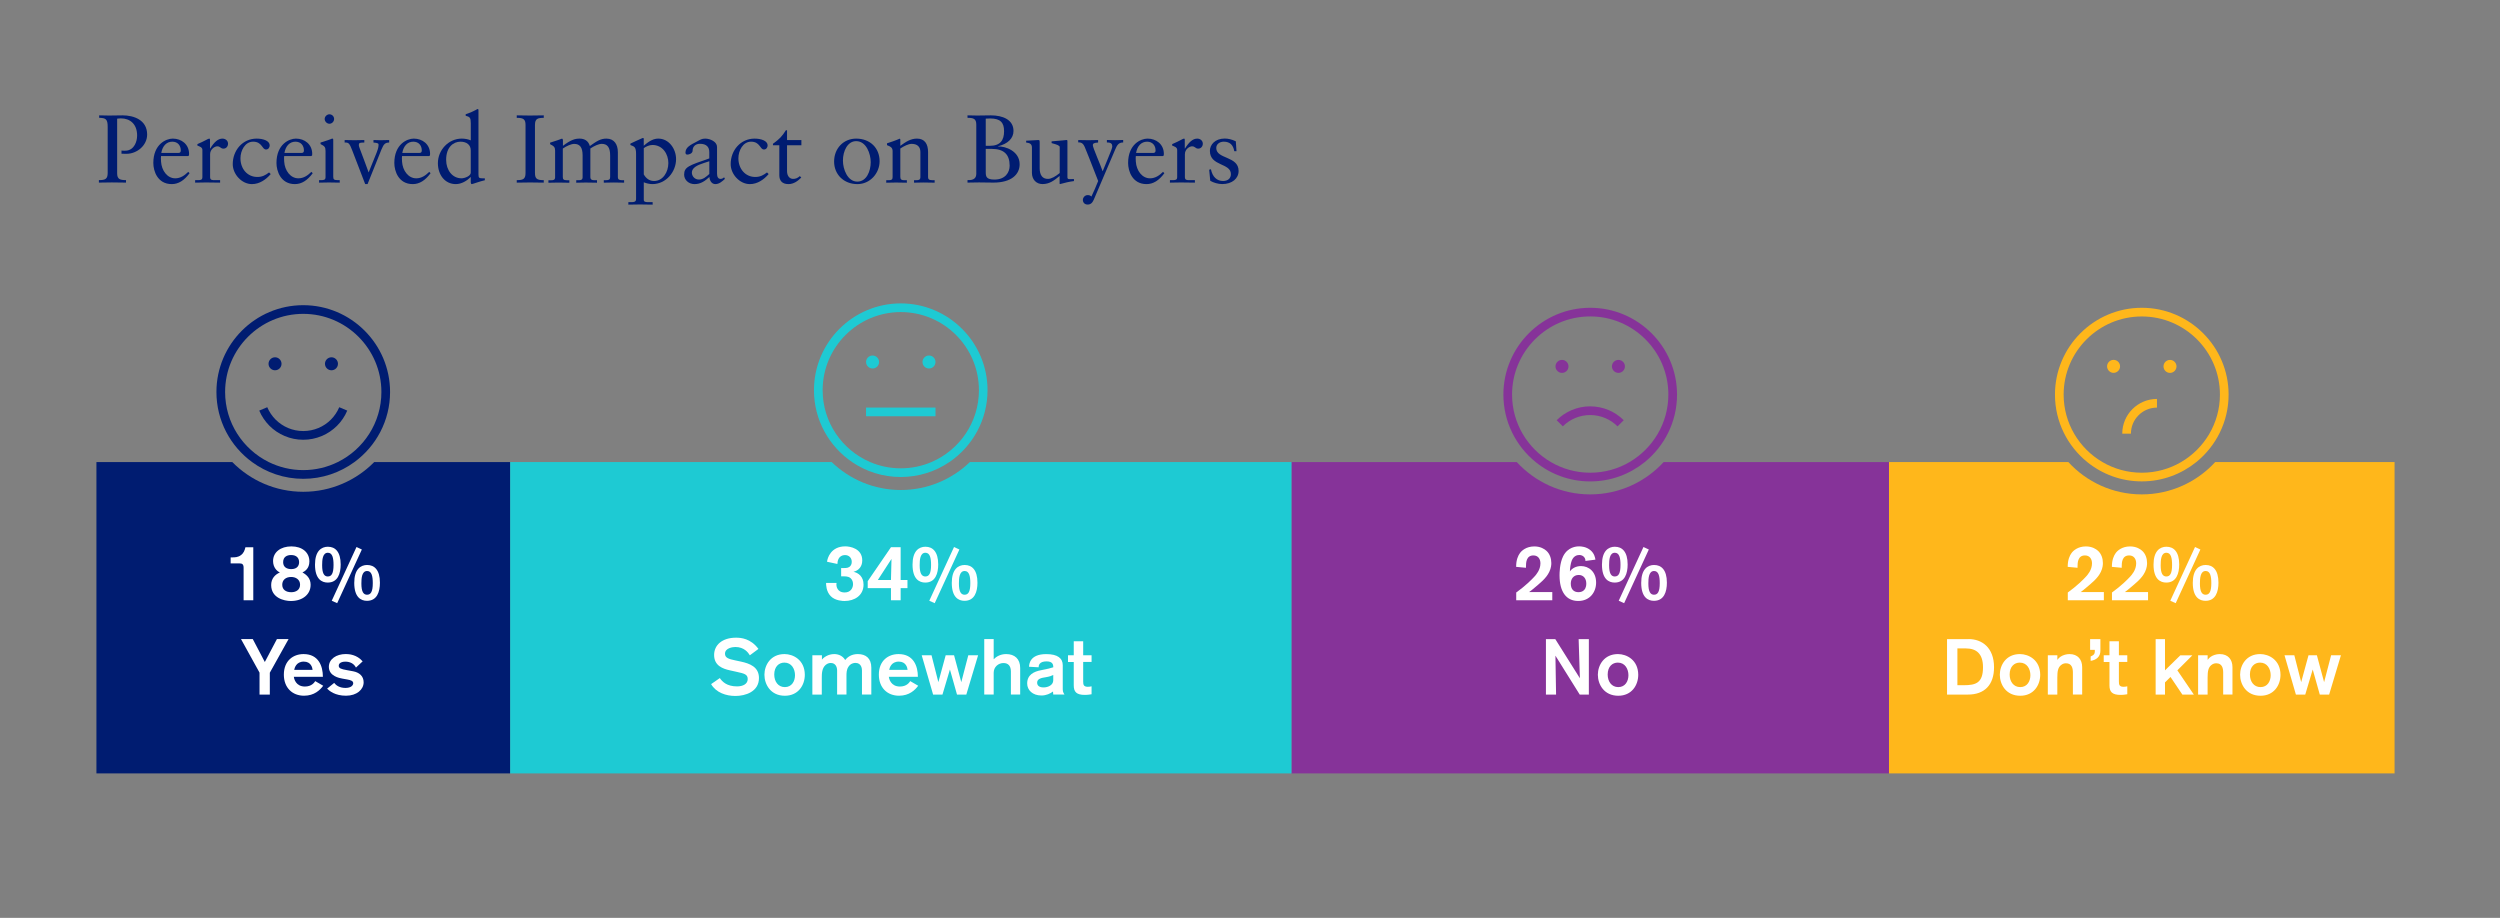 <?xml version="1.0" encoding="UTF-8"?><svg xmlns="http://www.w3.org/2000/svg" viewBox="0 0 700 257"><rect x="0" y="0" width="700" height="257" fill="#808080" stroke="none"/><defs><style>.cls-1{fill:#001c71;}.cls-2{fill:#fff;}.cls-3{fill:#1ecad3;}.cls-4{fill:none;}.cls-5{fill:#863399;}.cls-6{fill:#ffb71b;}</style></defs><g id="white_box_6.343x5.157"><rect class="cls-4" width="700" height="257"/></g><g id="Layer_9"><path class="cls-6" d="M620.27,129.37c-5.11,5.56-12.44,9.06-20.57,9.06s-15.46-3.49-20.57-9.06h-50.21v87.18h141.56v-87.18h-50.21Z"/><path class="cls-5" d="M445.26,138.43c-8.13,0-15.46-3.49-20.57-9.06h-63.08v87.18h167.3v-87.18h-63.08c-5.11,5.56-12.44,9.06-20.57,9.06Z"/><path class="cls-3" d="M252.22,137.2c-7.51,0-14.34-2.99-19.36-7.83h-90.03v87.18h218.78v-87.18h-90.03c-5.03,4.84-11.85,7.83-19.36,7.83Z"/><path class="cls-1" d="M104.79,129.37c-5.07,5.14-12.11,8.33-19.88,8.33s-14.81-3.19-19.88-8.33H27v87.18h115.82v-87.18h-38.04Z"/><g><path class="cls-1" d="M27.78,32.3c.78,.03,1.86,.05,2.81,.05,1.92,0,2.51-.05,3.75-.05,3.05,0,6.86,1.24,6.86,5.37,0,3.02-2.78,5.4-5.83,5.4-.43,0-.92-.03-1.35-.03v-.89c.3,.05,.76,.05,.84,.05,.89,0,1.21-.14,1.67-.38,.89-.46,1.86-1.86,1.86-3.89,0-3.32-2.13-4.78-4.48-4.78-.27,0-.86,.03-1.11,.08v15.28c0,1.65,.76,1.92,2.48,1.92v.7c-1.32,0-2.65-.05-3.97-.05-1.21,0-2.4,.03-3.62,.05v-.7c1.7,0,2.46-.24,2.46-2v-12.93c0-2.11-.51-2.48-2.38-2.51v-.7Z"/><path class="cls-1" d="M52.94,43.1c0,.14,0,.3-.03,.43l-.24,.16h-7.58c-.05,.35-.05,.73,0,1.54,.16,2.54,1.75,4.7,3.97,4.7,1.51,0,2.67-.84,3.64-1.81l.38,.38c-1.51,2.05-3.13,3.05-4.99,3.05-3.99,0-5.16-3.67-5.16-5.91,0-5.26,3.56-6.83,5.45-6.83,2.43,0,4.56,1.59,4.56,4.29Zm-3.08-.27c.54,0,.76-.19,.76-.7,0-1.3-.78-2.46-2.38-2.46s-2.75,1.19-3.08,3.16h4.7Z"/><path class="cls-1" d="M58.8,39.13v2.46h.05c1.16-1.84,2.19-2.78,3.46-2.78,.67,0,1.54,.46,1.54,1.43,0,.73-.51,1.38-1.27,1.38-.84,0-.86-.65-1.75-.65-.65,0-2,.76-2,2.21v6.4c0,.89,.62,.86,1.32,.86h1.48v.7c-1.3-.03-2.62-.05-3.94-.05-1,0-2.02,.03-3.05,.05v-.7h.84c.73,0,1.19-.08,1.19-.86v-7.61c0-.78-.86-.97-1.4-1.21v-.41c2.05-.86,3.02-1.54,3.29-1.54,.19,0,.24,.14,.24,.32Z"/><path class="cls-1" d="M75.52,40.67c0,.62-.38,1.19-1.03,1.19-1.16,0-1.05-2.19-3.62-2.19-2.27,0-3.54,2.51-3.54,4.64,0,2.97,1.94,5.24,4.72,5.24,1.38,0,2.27-.49,3.29-1.27l.46,.46c-1.32,1.54-3.13,2.81-5.26,2.81-2.86,0-5.37-2.78-5.37-5.59,0-3.89,2.78-7.15,6.69-7.15,1.84,0,3.64,.62,3.64,1.86Z"/><path class="cls-1" d="M87.42,43.1c0,.14,0,.3-.03,.43l-.24,.16h-7.58c-.05,.35-.05,.73,0,1.54,.16,2.54,1.75,4.7,3.97,4.7,1.51,0,2.67-.84,3.64-1.81l.38,.38c-1.51,2.05-3.13,3.05-4.99,3.05-3.99,0-5.16-3.67-5.16-5.91,0-5.26,3.56-6.83,5.45-6.83,2.43,0,4.56,1.59,4.56,4.29Zm-3.08-.27c.54,0,.76-.19,.76-.7,0-1.3-.78-2.46-2.38-2.46s-2.75,1.19-3.08,3.16h4.7Z"/><path class="cls-1" d="M93.31,39.13v10.34c0,.76,.22,.97,1.27,.97h.54v.7c-1,0-2-.05-3-.05-.92,0-1.86,.03-2.78,.05v-.7h.51c.76,0,1.3-.03,1.3-.84v-7.34c0-1.11-.3-1.35-1.4-1.92v-.43c1.84-.57,2.54-.81,2.83-.94,.27-.13,.35-.16,.54-.16,.14,0,.19,.19,.19,.32Zm.24-5.83c0,.73-.59,1.35-1.32,1.35-.67,0-1.32-.62-1.32-1.35,0-.67,.65-1.3,1.32-1.3,.73,0,1.32,.59,1.32,1.3Z"/><path class="cls-1" d="M96.5,39.21c.92,.03,1.81,.05,2.73,.05s1.86-.05,2.78-.05v.7c-1.38,0-1.54,.16-1.54,.73,0,.22,.11,.54,.27,.97,.86,2.21,1.65,4.45,2.48,6.67l2.24-5.56c.19-.46,.54-1.43,.54-2.16,0-.38-.13-.54-1.43-.65v-.7c.65,.03,1.32,.05,1.97,.05,.81,0,1.62-.05,2.43-.05v.7c-1.08,.03-1.51,.35-2.16,1.94l-3.89,9.69h-.67l-3.62-9.42c-.76-1.97-1-2.21-1.94-2.21h-.19v-.7Z"/><path class="cls-1" d="M120.42,43.1c0,.14,0,.3-.03,.43l-.24,.16h-7.58c-.05,.35-.05,.73,0,1.54,.16,2.54,1.75,4.7,3.97,4.7,1.51,0,2.67-.84,3.64-1.81l.38,.38c-1.51,2.05-3.13,3.05-4.99,3.05-3.99,0-5.16-3.67-5.16-5.91,0-5.26,3.56-6.83,5.45-6.83,2.43,0,4.56,1.59,4.56,4.29Zm-3.08-.27c.54,0,.76-.19,.76-.7,0-1.3-.78-2.46-2.38-2.46s-2.75,1.19-3.08,3.16h4.7Z"/><path class="cls-1" d="M133.97,30.85v18c0,.94,.19,1.08,1.13,1.08h.65v.54c-1.4,.3-3.4,1.08-3.64,1.08-.22,0-.3-.27-.3-.65v-1.32h-.05c-1,1.05-2.56,1.97-4.13,1.97-3.05,0-5.02-2.59-5.02-5.86,0-3.7,3-6.88,6.67-6.88,.89,0,1.75,.16,2.54,.49v-4.78c0-1.54-.24-1.81-1.43-2.11v-.43c1.4-.46,2.29-.89,2.78-1.16,.35-.19,.49-.3,.59-.3,.16,0,.22,.19,.22,.32Zm-4.78,19.08c.97,0,2.62-.67,2.62-1.57v-6.26c0-1.48-1.08-2.43-2.89-2.43-1.92,0-4,1.46-4,5.07,0,2.94,1.78,5.18,4.26,5.18Z"/><path class="cls-1" d="M144.69,32.3c1.24,.03,2.46,.05,3.7,.05s2.59-.03,3.86-.05v.7c-1.67,0-2.46,.22-2.46,1.97v13.42c0,1.57,.46,2.08,2.46,2.05v.7c-1.27,0-2.51-.05-3.78-.05s-2.54,.03-3.78,.05v-.7c1.75,0,2.46-.27,2.46-2v-13.44c0-1.59-.57-2.02-2.46-2v-.7Z"/><path class="cls-1" d="M157.62,39.13v1.7c2.21-1.67,3.37-2.02,4.67-2.02,1.43,0,2.48,.68,2.86,2.08,1.97-1.4,3.02-2.08,4.64-2.08,2.21,0,3.21,1.65,3.21,3.81v6.99c0,.59,.35,.84,1.05,.84h.7v.7c-.94,0-1.92-.05-2.86-.05s-1.89,.03-2.83,.05v-.7h.65c.78,0,1.13-.16,1.13-.86v-6.1c0-2.27-.81-3.21-2.35-3.21-.84,0-2.11,.57-3.19,1.3v8.04c0,.57,.32,.84,1.05,.84h.81v.7c-1.03,0-1.78-.05-3.16-.05-.89,0-1.75,.03-2.65,.05v-.7h.73c.67,0,1.05-.16,1.05-.86v-6.1c0-2.27-.81-3.21-2.35-3.21-.84,0-2.11,.57-3.19,1.3v7.94c0,.65,.19,.94,1.13,.94h.7v.7c-1,0-2-.05-3-.05s-1.92,.03-2.86,.05v-.7h.76c.57,0,1.11-.05,1.11-.84v-7.42c0-.97-.27-1.27-1.4-1.84v-.43c1.75-.54,2.56-.84,2.83-.94,.19-.11,.38-.16,.54-.16,.13,0,.19,.19,.19,.32Z"/><path class="cls-1" d="M180.25,38.89v1.92c1.7-1.51,2.92-2,4.08-2,2.97,0,4.97,2.86,4.97,5.75,0,3.56-2.81,6.99-6.64,6.99-.73,0-1.75-.22-2.4-.51v4.91c0,.57,.51,.65,1.13,.65h1.35v.7c-1.21-.03-2.4-.05-3.59-.05-1.08,0-2.13,.03-3.21,.05v-.7h.97c1.19,0,1.19-.54,1.19-1.03v-12.5c0-2.11-.65-2.05-1.59-2.46v-.4c.59-.27,2.51-1.19,3.19-1.46,.16-.08,.22-.11,.27-.11,.22,0,.3,.08,.3,.24Zm0,9.93c.67,1.21,1.67,1.86,2.89,1.86,2.48,0,4-2.51,4-5.02s-1.57-5.07-4.48-5.07c-.81,0-1.84,.46-2.4,.89v7.34Z"/><path class="cls-1" d="M200.77,41.08v7.5c0,.97,.32,1.51,.97,1.51,.35,0,.76-.16,1-.46l.24,.46c-.73,.67-1.59,1.46-2.67,1.46s-1.62-1.03-1.67-2c-1.21,1.11-2.43,2-4.16,2s-2.92-1.24-2.92-2.65c0-2.19,1.38-2.56,7.04-4.54v-1.78c0-1.38-.76-2.32-2.62-2.32-1.3,0-2.05,.84-2.05,1.92,0,.76-.94,1.11-1.51,1.11-.4,0-.49-.35-.49-.57,0-1.48,1.4-2.16,3.21-3.1,.94-.49,1.32-.81,2.32-.81,1.35,0,3.29,.86,3.29,2.27Zm-5.13,9.2c1.27,0,2.11-.81,2.97-1.57v-3.56c-.13,.05-.78,.27-1.57,.51-1.86,.59-3.32,1.35-3.32,2.67,0,1.05,.86,1.94,1.92,1.94Z"/><path class="cls-1" d="M214.94,40.67c0,.62-.38,1.19-1.03,1.19-1.16,0-1.05-2.19-3.62-2.19-2.27,0-3.54,2.51-3.54,4.64,0,2.97,1.94,5.24,4.72,5.24,1.38,0,2.27-.49,3.29-1.27l.46,.46c-1.32,1.54-3.13,2.81-5.26,2.81-2.86,0-5.37-2.78-5.37-5.59,0-3.89,2.78-7.15,6.69-7.15,1.84,0,3.64,.62,3.64,1.86Z"/><path class="cls-1" d="M220.37,36.46v2.75h4.02v1.46h-4.02v7.23c0,1.38,.73,2.19,1.7,2.19,.73,0,1.27-.24,1.89-.78l.4,.4c-.97,1-2.16,1.84-3.59,1.84-1.84,0-2.56-1.05-2.56-2.48v-8.39h-1.78v-.43c1.81-1.32,2.54-2.05,3.62-3.78h.32Z"/><path class="cls-1" d="M246.29,45.13c0,3.37-2.65,6.42-6.21,6.42-3.78,0-6.53-2.65-6.53-6.32s2.62-6.42,6.18-6.42c3.91,0,6.56,2.65,6.56,6.32Zm-6.24,5.72c2.59,0,3.75-2.92,3.75-5.45,0-2.27-1.19-5.88-4.08-5.88-2.4,0-3.7,2.75-3.7,5.45,0,2.43,1.3,5.88,4.02,5.88Z"/><path class="cls-1" d="M252.09,39.05v1.78c1.54-1.11,2.86-2.02,4.67-2.02,2.16,0,3.1,1.51,3.1,3.78v7.02c0,.51,.24,.84,1.08,.84h.76v.7c-1.03,0-2.05-.05-3.1-.05-.89,0-1.78,.03-2.67,.05v-.7h.7c.62,0,1.08-.08,1.08-.89v-6.99c0-1.38-.78-2.29-2.46-2.29-.86,0-2.13,.62-3.16,1.3v7.96c0,.73,.35,.92,1.05,.92h.78v.7c-1,0-2.02-.05-3.02-.05-.92,0-1.84,.03-2.75,.05v-.7h.7c.73,0,1.08-.16,1.08-.86v-7.23c0-.94-.38-1.27-1.57-1.73v-.51l1.7-.57c.57-.19,1.21-.46,1.86-.73,.11,0,.16,.11,.16,.24Z"/><path class="cls-1" d="M270.91,32.3c1.3,.03,1.7,.05,2.75,.05,2,0,2.59-.05,3.78-.05,3.32,0,6.34,1.21,6.34,4.37,0,2.05-1.57,3.62-4.35,4.29v.05c2.02-.11,6.07,1.27,6.07,4.99,0,2.83-2.29,5.13-7.34,5.13-1.35,0-2.67-.05-4.02-.05-1.08,0-2.16,.03-3.24,.05v-.7c1.92,.11,2.46-.73,2.46-1.78v-13.74c0-1.65-.76-1.92-2.46-1.92v-.7Zm5.1,8.53h1.08c3,0,4.05-1.54,4.05-4.1,0-2.35-.97-3.56-3.89-3.56-.51,0-.86,.03-1.24,.05v7.61Zm0,7.34c0,1.24,.14,2.11,2.43,2.11,3.05,0,4.26-2,4.26-3.89,0-3.16-1.62-4.7-4.99-4.7h-1.7v6.48Z"/><path class="cls-1" d="M291.11,39.89v7.18c0,1.97,.76,3.02,2.32,3.02,.94,0,2.16-.7,3.29-1.65v-7.26c0-.38-.57-.67-2.27-1.11v-.49c2.86-.19,3.83-.38,4.21-.38,.19,0,.22,.16,.22,.35v10.07c0,.32,.08,.57,.7,.54l1.13-.03v.57c-1.32,.16-2.62,.49-3.89,.84l-.13-.08v-2.19c-1.54,1.27-2.83,2.27-4.78,2.27-1.73,0-2.97-1.24-2.97-3.16v-7.04c0-1-.54-1.32-1.62-1.43v-.51c.97-.03,2.24-.14,3.35-.19,.43-.03,.43,.13,.43,.67Z"/><path class="cls-1" d="M301.91,39.21c.94,.03,1.89,.05,2.83,.05,1.24,0,1.81-.05,2.73-.05v.7c-1.27,.05-1.48,.35-1.48,.73,0,.76,2.21,5.61,2.73,7.26h.05c.03-.08,.49-1.24,1.35-3.27,.89-2.08,1.32-3.27,1.32-3.62,0-.7-.35-1.11-1.32-1.11h-.19v-.7c.76,.03,1.75,.05,2.29,.05,.76,0,1.51-.03,2.27-.05v.7c-1.35-.05-1.78,.94-2.19,1.86l-6.05,14.17c-.4,.94-.94,1.35-1.73,1.35s-1.32-.57-1.32-1.3c0-.65,.57-1.35,1.32-1.35,.43,0,.7,.05,1.08,.4,.86-1.84,1.13-2.46,1.89-4.35-2.16-5.53-3.4-8.72-3.78-9.56-.35-.78-.81-1.32-1.81-1.24v-.7Z"/><path class="cls-1" d="M325.88,43.1c0,.14,0,.3-.03,.43l-.24,.16h-7.58c-.05,.35-.05,.73,0,1.54,.16,2.54,1.75,4.7,3.97,4.7,1.51,0,2.67-.84,3.64-1.81l.38,.38c-1.51,2.05-3.13,3.05-4.99,3.05-4,0-5.16-3.67-5.16-5.91,0-5.26,3.56-6.83,5.45-6.83,2.43,0,4.56,1.59,4.56,4.29Zm-3.08-.27c.54,0,.76-.19,.76-.7,0-1.3-.78-2.46-2.38-2.46s-2.75,1.19-3.08,3.16h4.7Z"/><path class="cls-1" d="M331.74,39.13v2.46h.05c1.16-1.84,2.19-2.78,3.46-2.78,.67,0,1.54,.46,1.54,1.43,0,.73-.51,1.38-1.27,1.38-.84,0-.86-.65-1.75-.65-.65,0-2,.76-2,2.21v6.4c0,.89,.62,.86,1.32,.86h1.48v.7c-1.29-.03-2.62-.05-3.94-.05-1,0-2.02,.03-3.05,.05v-.7h.84c.73,0,1.19-.08,1.19-.86v-7.61c0-.78-.86-.97-1.4-1.21v-.41c2.05-.86,3.02-1.54,3.29-1.54,.19,0,.24,.14,.24,.32Z"/><path class="cls-1" d="M346.03,39.59l.19,2.75h-.62c-.3-1.73-1.21-2.67-2.94-2.67-1.08,0-2.11,.62-2.11,1.78,0,3.16,6.26,2.19,6.26,6.42,0,2.08-1.78,3.67-4.59,3.67-1.11,0-2.46-.38-3.35-.92l-.3-3.1,.49-.13c.43,2.16,1.7,3.29,3.4,3.29,1.43,0,2.19-.81,2.19-1.92,0-3.19-5.88-2.16-5.88-6.51,0-1.7,1.4-3.46,4.18-3.46,.86,0,2.02,.24,3.08,.78Z"/></g><g><path class="cls-2" d="M68.21,168.08v-9.13c0-1.01-.48-1.19-1.08-1.19h-2.55v-1.69h.29c.95,0,1.76-.02,2.57-.62,.79-.57,1.06-1.32,1.28-2.22h2.2v14.85h-2.71Z"/><path class="cls-2" d="M86.97,163.79c0,2.6-2.2,4.49-5.54,4.49-1.89,0-5.5-.86-5.5-4.47,0-1.83,1.1-2.95,2.44-3.52-.81-.35-1.91-1.39-1.91-3.21,0-2.46,2.11-4.09,5.13-4.09s5.04,1.67,5.04,4.2c0,2.02-1.28,2.77-1.94,3.1,1.12,.62,2.29,1.58,2.29,3.5Zm-5.43-2.24c-1.5,0-2.51,.81-2.51,2.18s1.03,2.09,2.53,2.09c1.32,0,2.46-.66,2.46-2.11s-1.21-2.16-2.49-2.16Zm-.02-6.14c-1.03,0-2.24,.4-2.24,2,0,1.43,1.08,1.94,2.27,1.94,1.74,0,2.2-1.06,2.2-1.94,0-1.1-.66-2-2.22-2Z"/><path class="cls-2" d="M91.85,153.09c1.96,0,3.54,1.36,3.54,4.95,0,2.53-.79,5.08-3.63,5.08-1.65,0-3.56-.95-3.56-5.02,0-3.76,1.72-5.02,3.65-5.02Zm-.04,8.32c1.03,0,1.58-.86,1.58-3.23,0-1.94-.31-3.41-1.58-3.41-1.5,0-1.61,2.02-1.61,3.5,0,2.22,.53,3.15,1.61,3.15Zm2.6,7.48l-1.52-.68,6.93-15.05,1.5,.7-6.91,15.03Zm8.43-10.69c1.96,0,3.54,1.36,3.54,4.95,0,2.53-.79,5.08-3.63,5.08-1.65,0-3.56-.95-3.56-5.02,0-3.76,1.72-5.02,3.65-5.02Zm-.04,8.32c1.03,0,1.58-.86,1.58-3.23,0-1.94-.31-3.41-1.58-3.41-1.5,0-1.61,2.02-1.61,3.5,0,2.22,.53,3.15,1.61,3.15Z"/><path class="cls-2" d="M75.55,188.34v6.14h-2.88v-6.14l-5.19-9.4h3.3l3.37,6.42,3.39-6.42h3.26l-5.24,9.4Z"/><path class="cls-2" d="M82.28,189.5c.04,.55,.55,2.73,3.1,2.73,1.87,0,2.66-1.14,2.88-1.52l2.24,1.3c-.88,1.19-2.49,2.79-5.37,2.79-3.28,0-5.65-2.24-5.65-5.9,0-3.94,2.66-5.76,5.52-5.76,4.2,0,5.41,3.37,5.41,6.36h-8.14Zm5.24-1.94c-.04-.55-.4-2.31-2.46-2.31-2.18,0-2.6,1.87-2.68,2.31h5.15Z"/><path class="cls-2" d="M99.67,186.93c-.59-1.17-1.72-1.67-2.99-1.67-.51,0-1.83,.15-1.83,1.14,0,.73,.66,.95,2.24,1.23l1.78,.33c1.67,.31,2.95,1.3,2.95,3.08,0,2.02-1.91,3.76-4.95,3.76s-4.66-1.34-5.28-1.98l1.98-1.61c.53,.7,1.52,1.41,3.17,1.41s2.16-.81,2.16-1.3c0-.64-.62-.88-1.63-1.06l-1.36-.24c-.86-.15-3.83-.7-3.83-3.3,0-2.18,2.09-3.59,4.73-3.59,.86,0,3.08,.13,4.73,2.05l-1.87,1.74Z"/></g><g><path class="cls-2" d="M235.49,159.05h.95c.66,0,1.32-.07,1.74-.68,.31-.44,.31-.9,.31-1.06,0-1.1-.77-1.89-1.89-1.89-.4,0-2.07,.11-2.13,2.49l-2.9-.62c.11-1.03,1.06-4.31,5.13-4.31,1.3,0,4.73,.59,4.73,3.94,0,.59-.11,2.57-2.46,3.19,1.32,.26,2.82,1.28,2.82,3.59,0,3.04-2.53,4.58-5.32,4.58-.42,0-2.57-.04-3.85-1.34-1.32-1.32-1.32-3.26-1.32-3.72h2.93c-.02,.07-.04,.29-.04,.51,0,.31,.15,2.16,2.33,2.16,1.65,0,2.33-1.23,2.33-2.35,0-.22-.02-.79-.4-1.32-.48-.7-1.25-.84-2.05-.84h-.88v-2.31Z"/><path class="cls-2" d="M252.18,164.67v3.41h-2.71v-3.41h-6.51v-1.94l6.51-9.51h2.71v9.18h1.91v2.27h-1.91Zm-2.71-2.27c0-.33,.15-5.9,.15-5.9l-3.83,5.9h3.67Z"/><path class="cls-2" d="M259.16,153.09c1.96,0,3.54,1.36,3.54,4.95,0,2.53-.79,5.08-3.63,5.08-1.65,0-3.56-.95-3.56-5.02,0-3.76,1.72-5.02,3.65-5.02Zm-.04,8.32c1.03,0,1.58-.86,1.58-3.23,0-1.94-.31-3.41-1.58-3.41-1.5,0-1.61,2.02-1.61,3.5,0,2.22,.53,3.15,1.61,3.15Zm2.6,7.48l-1.52-.68,6.93-15.05,1.5,.7-6.91,15.03Zm8.43-10.69c1.96,0,3.54,1.36,3.54,4.95,0,2.53-.79,5.08-3.63,5.08-1.65,0-3.56-.95-3.56-5.02,0-3.76,1.72-5.02,3.65-5.02Zm-.04,8.32c1.03,0,1.58-.86,1.58-3.23,0-1.94-.31-3.41-1.58-3.41-1.5,0-1.61,2.02-1.61,3.5,0,2.22,.53,3.15,1.61,3.15Z"/><path class="cls-2" d="M209.95,183.47c-.48-.79-1.61-2.31-4.05-2.31-.66,0-2.9,.24-2.9,1.89,0,1.21,1.19,1.5,2.84,1.85l1.63,.35c2.44,.53,5.04,1.47,5.04,4.6,0,3.85-3.83,5.02-6.6,5.02-2.6,0-5.41-.92-6.8-3.32l2.44-1.69c.68,1.01,1.96,2.33,4.82,2.33,1.69,0,2.99-.7,2.99-2.05s-1.03-1.56-2.99-2l-1.98-.44c-1.98-.44-4.44-1.28-4.44-4.31,0-2.75,2.22-4.84,6.14-4.84,1.39,0,4.11,.22,6.27,3.15l-2.4,1.78Z"/><path class="cls-2" d="M219.76,194.81c-4,0-5.72-3.19-5.72-5.88s1.74-5.79,5.63-5.79c2.4,0,5.65,1.61,5.68,5.79,0,2.95-1.85,5.88-5.59,5.88Zm0-2.42c1.94,0,2.84-1.65,2.84-3.32,0-1.76-.95-3.54-2.97-3.54-1.54,0-2.84,1.12-2.84,3.34,0,1.94,1.08,3.52,2.97,3.52Z"/><path class="cls-2" d="M230.14,183.47v1.23c.46-.62,1.76-1.56,3.45-1.56,1.25,0,2.44,.57,3.06,1.67,.7-.9,1.83-1.67,3.54-1.67,2.22,0,3.78,1.17,3.78,3.81v7.52h-2.62v-6.73c0-.42-.09-2.13-1.85-2.13-.42,0-1.36,.15-1.96,1.12-.51,.79-.53,1.69-.53,2.57v5.17h-2.62v-6.75c0-.86-.37-2.09-1.8-2.09-.26,0-.84,.07-1.39,.53-1.08,.92-1.1,2.46-1.1,3.7v4.62h-2.64v-11h2.66Z"/><path class="cls-2" d="M248.88,189.5c.04,.55,.55,2.73,3.1,2.73,1.87,0,2.66-1.14,2.88-1.52l2.24,1.3c-.88,1.19-2.49,2.79-5.37,2.79-3.28,0-5.65-2.24-5.65-5.9,0-3.94,2.66-5.76,5.52-5.76,4.2,0,5.41,3.37,5.41,6.36h-8.14Zm5.24-1.94c-.04-.55-.4-2.31-2.46-2.31-2.18,0-2.6,1.87-2.68,2.31h5.15Z"/><path class="cls-2" d="M270.58,194.48h-2.62l-1.98-7.02-2.09,7.02h-2.62l-3.19-11h2.75l1.91,7.52,2.05-7.52h2.35l2.02,7.52,1.96-7.52h2.75l-3.3,11Z"/><path class="cls-2" d="M283.05,194.48v-6.45c0-1.61-.79-2.38-2.07-2.38-1.43,0-2.75,1.08-2.75,2.73v6.09h-2.64v-15.53h2.64v5.65c.66-.68,1.85-1.45,3.48-1.45,2.4,0,3.94,1.36,3.94,3.89v7.44h-2.6Z"/><path class="cls-2" d="M294.91,194.48l-.07-.86c-.73,.57-1.89,1.12-3.23,1.12-2.51,0-4-1.52-4-3.37,0-2.4,1.83-3.34,3.92-3.72,1.65-.31,2.68-.57,3.39-.81,0-.84-.24-1.65-1.89-1.65-2,0-2.22,1.08-2.22,1.65l-2.68-.15c.04-.73,.2-3.54,4.82-3.54,3.23,0,4.62,1.19,4.62,3.12v6.42c0,.84,.04,1.08,.48,1.78h-3.12Zm0-5.48c-.44,.22-1.08,.46-2.09,.62-1.21,.18-2.42,.42-2.42,1.52,0,.73,.48,1.34,1.8,1.34,1.21,0,2.71-.62,2.71-2v-1.47Z"/><path class="cls-2" d="M299.04,183.47h1.61v-3.92h2.64v3.92h2.35v1.87h-2.35v5.46c0,.42,.02,.9,.26,1.17,.31,.33,.88,.33,.99,.33,.37,0,.77-.04,1.1-.13v2.22c-.35,.04-.99,.18-1.89,.18-2.35,0-3.1-.86-3.1-2.66v-6.56h-1.61v-1.87Z"/></g><g><path class="cls-2" d="M424.52,165.92c2.55-1.83,4.4-3.67,5.19-4.55,.35-.4,1.61-1.76,1.61-3.63,0-1.21-.64-2.22-1.96-2.22-2.02,0-2.09,2.02-2.09,3.17v.29l-2.75-.26v-.11c0-1.87,.57-3.08,1.06-3.74,.48-.68,1.78-1.87,4.03-1.87,1.76,0,2.86,.75,3.37,1.21,.97,.86,1.39,2.18,1.39,3.45,0,.44-.04,1.36-.57,2.46-.88,1.85-2.6,3.15-4.09,4.42-.53,.44-1.03,.88-1.58,1.25h6.51v2.29h-10.1v-2.16Z"/><path class="cls-2" d="M443.93,157.07c0-1.08-.84-1.67-1.74-1.67-.59,0-1.56,.24-2.09,1.54-.33,.79-.51,2.24-.53,3.06,.57-.84,1.67-1.5,3.12-1.5,2.13,0,4.22,1.54,4.22,4.62,0,2.73-1.8,5.15-5,5.15-3.41,0-5.24-2.62-5.24-7.2,0-.48,0-3.3,1.01-5.32,1.32-2.62,3.7-2.77,4.49-2.77,.53,0,1.98,.07,3.19,1.1,1.08,.92,1.28,2.09,1.36,2.62l-2.82,.37Zm-1.89,3.92c-1.45,0-2.22,1.1-2.22,2.42,0,1.67,.92,2.4,2.16,2.4,.42,0,2.18-.07,2.18-2.42,0-1.39-.79-2.4-2.11-2.4Z"/><path class="cls-2" d="M452.2,153.09c1.96,0,3.54,1.36,3.54,4.95,0,2.53-.79,5.08-3.63,5.08-1.65,0-3.56-.95-3.56-5.02,0-3.76,1.72-5.02,3.65-5.02Zm-.04,8.32c1.03,0,1.58-.86,1.58-3.23,0-1.94-.31-3.41-1.58-3.41-1.5,0-1.61,2.02-1.61,3.5,0,2.22,.53,3.15,1.61,3.15Zm2.6,7.48l-1.52-.68,6.93-15.05,1.5,.7-6.91,15.03Zm8.43-10.69c1.96,0,3.54,1.36,3.54,4.95,0,2.53-.79,5.08-3.63,5.08-1.65,0-3.56-.95-3.56-5.02,0-3.76,1.72-5.02,3.65-5.02Zm-.04,8.32c1.03,0,1.58-.86,1.58-3.23,0-1.94-.31-3.41-1.58-3.41-1.5,0-1.61,2.02-1.61,3.5,0,2.22,.53,3.15,1.61,3.15Z"/><path class="cls-2" d="M442.32,194.48l-6.8-10.89s.18,10.61,.18,10.89h-2.84v-15.53h2.62l6.89,10.96s-.33-10.61-.35-10.96h2.86v15.53h-2.55Z"/><path class="cls-2" d="M453.12,194.81c-4,0-5.72-3.19-5.72-5.88s1.74-5.79,5.63-5.79c2.4,0,5.65,1.61,5.68,5.79,0,2.95-1.85,5.88-5.59,5.88Zm0-2.42c1.94,0,2.84-1.65,2.84-3.32,0-1.76-.95-3.54-2.97-3.54-1.54,0-2.84,1.12-2.84,3.34,0,1.94,1.08,3.52,2.97,3.52Z"/></g><g><path class="cls-2" d="M578.96,165.92c2.55-1.83,4.4-3.67,5.19-4.55,.35-.4,1.61-1.76,1.61-3.63,0-1.21-.64-2.22-1.96-2.22-2.02,0-2.09,2.02-2.09,3.17v.29l-2.75-.26v-.11c0-1.87,.57-3.08,1.06-3.74,.48-.68,1.78-1.87,4.03-1.87,1.76,0,2.86,.75,3.37,1.21,.97,.86,1.39,2.18,1.39,3.45,0,.44-.04,1.36-.57,2.46-.88,1.85-2.6,3.15-4.09,4.42-.53,.44-1.03,.88-1.58,1.25h6.51v2.29h-10.1v-2.16Z"/><path class="cls-2" d="M591.33,165.92c2.55-1.83,4.4-3.67,5.19-4.55,.35-.4,1.61-1.76,1.61-3.63,0-1.21-.64-2.22-1.96-2.22-2.02,0-2.09,2.02-2.09,3.17v.29l-2.75-.26v-.11c0-1.87,.57-3.08,1.06-3.74,.48-.68,1.78-1.87,4.03-1.87,1.76,0,2.86,.75,3.37,1.21,.97,.86,1.39,2.18,1.39,3.45,0,.44-.04,1.36-.57,2.46-.88,1.85-2.6,3.15-4.09,4.42-.53,.44-1.03,.88-1.58,1.25h6.51v2.29h-10.1v-2.16Z"/><path class="cls-2" d="M606.64,153.09c1.96,0,3.54,1.36,3.54,4.95,0,2.53-.79,5.08-3.63,5.08-1.65,0-3.56-.95-3.56-5.02,0-3.76,1.72-5.02,3.65-5.02Zm-.04,8.32c1.03,0,1.58-.86,1.58-3.23,0-1.94-.31-3.41-1.58-3.41-1.5,0-1.61,2.02-1.61,3.5,0,2.22,.53,3.15,1.61,3.15Zm2.6,7.48l-1.52-.68,6.93-15.05,1.5,.7-6.91,15.03Zm8.43-10.69c1.96,0,3.54,1.36,3.54,4.95,0,2.53-.79,5.08-3.63,5.08-1.65,0-3.56-.95-3.56-5.02,0-3.76,1.72-5.02,3.65-5.02Zm-.04,8.32c1.03,0,1.58-.86,1.58-3.23,0-1.94-.31-3.41-1.58-3.41-1.5,0-1.61,2.02-1.61,3.5,0,2.22,.53,3.15,1.61,3.15Z"/><path class="cls-2" d="M551.22,178.94c3.67,0,7.11,2.33,7.11,7.9,0,4.97-2.71,7.64-7.28,7.64h-5.88v-15.53h6.05Zm-3.15,12.92h1.8c3.37,0,5.37-.64,5.37-5.02,0-3.83-1.89-5.28-4.77-5.28h-2.4v10.3Z"/><path class="cls-2" d="M565.67,194.81c-4,0-5.72-3.19-5.72-5.88s1.74-5.79,5.63-5.79c2.4,0,5.65,1.61,5.68,5.79,0,2.95-1.85,5.88-5.59,5.88Zm0-2.42c1.94,0,2.84-1.65,2.84-3.32,0-1.76-.95-3.54-2.97-3.54-1.54,0-2.84,1.12-2.84,3.34,0,1.94,1.08,3.52,2.97,3.52Z"/><path class="cls-2" d="M576.06,183.47v1.3c.99-1.5,2.95-1.63,3.39-1.63,2.33,0,3.56,1.52,3.56,3.67v7.66h-2.6v-6.18c0-1.21-.31-2.57-1.94-2.57-.29,0-.84,.04-1.39,.51-.79,.66-1.03,1.58-1.03,3.48v4.77h-2.66v-11h2.66Z"/><path class="cls-2" d="M588.11,178.94v3.28c0,1.67-1.17,2.6-2.73,2.82v-1.23c.75-.33,1.17-.57,1.17-1.5v-.35h-1.32v-3.01h2.88Z"/><path class="cls-2" d="M589.04,183.47h1.61v-3.92h2.64v3.92h2.35v1.87h-2.35v5.46c0,.42,.02,.9,.26,1.17,.31,.33,.88,.33,.99,.33,.37,0,.77-.04,1.1-.13v2.22c-.35,.04-.99,.18-1.89,.18-2.35,0-3.1-.86-3.1-2.66v-6.56h-1.61v-1.87Z"/><path class="cls-2" d="M611.06,194.48l-3.32-4.93-1.54,1.52v3.41h-2.62v-15.53h2.62v8.74l4.29-4.2h3.37l-4.2,4.2,4.62,6.8h-3.21Z"/><path class="cls-2" d="M618.14,183.47v1.3c.99-1.5,2.95-1.63,3.39-1.63,2.33,0,3.56,1.52,3.56,3.67v7.66h-2.6v-6.18c0-1.21-.31-2.57-1.94-2.57-.29,0-.84,.04-1.39,.51-.79,.66-1.03,1.58-1.03,3.48v4.77h-2.66v-11h2.66Z"/><path class="cls-2" d="M632.95,194.81c-4,0-5.72-3.19-5.72-5.88s1.74-5.79,5.63-5.79c2.4,0,5.65,1.61,5.68,5.79,0,2.95-1.85,5.88-5.59,5.88Zm0-2.42c1.94,0,2.84-1.65,2.84-3.32,0-1.76-.95-3.54-2.97-3.54-1.54,0-2.84,1.12-2.84,3.34,0,1.94,1.08,3.52,2.97,3.52Z"/><path class="cls-2" d="M652.16,194.48h-2.62l-1.98-7.02-2.09,7.02h-2.62l-3.19-11h2.75l1.92,7.52,2.05-7.52h2.35l2.02,7.52,1.96-7.52h2.75l-3.3,11Z"/></g><path class="cls-4" d="M467.14,110.49c0-12.06-9.81-21.88-21.88-21.88s-21.88,9.81-21.88,21.88c0,8.04,4.37,15.08,10.85,18.89h22.05c6.49-3.8,10.85-10.84,10.85-18.89Zm-40.12,0c0-10.06,8.18-18.24,18.24-18.24s18.25,8.18,18.25,18.24-8.19,18.25-18.25,18.25-18.24-8.19-18.24-18.25Z"/><path class="cls-4" d="M453.16,108.04c3.01,0,5.46-2.45,5.46-5.46s-2.45-5.46-5.46-5.46-5.46,2.45-5.46,5.46,2.45,5.46,5.46,5.46Zm0-7.28c1.01,0,1.82,.82,1.82,1.82s-.82,1.82-1.82,1.82-1.82-.82-1.82-1.82,.82-1.82,1.82-1.82Z"/><path class="cls-4" d="M274.09,109.26c0-12.06-9.81-21.88-21.88-21.88s-21.88,9.81-21.88,21.88c0,9.01,5.48,16.77,13.28,20.11h17.2c7.8-3.35,13.28-11.1,13.28-20.11Zm-40.12,0c0-10.06,8.18-18.24,18.24-18.24s18.25,8.18,18.25,18.24-8.19,18.25-18.25,18.25-18.24-8.19-18.24-18.25Z"/><path class="cls-4" d="M437.36,108.04c3.01,0,5.46-2.45,5.46-5.46s-2.45-5.46-5.46-5.46-5.46,2.45-5.46,5.46,2.45,5.46,5.46,5.46Zm0-7.28c1.01,0,1.82,.82,1.82,1.82s-.82,1.82-1.82,1.82-1.82-.82-1.82-1.82,.82-1.82,1.82-1.82Z"/><path class="cls-4" d="M448.06,120.4c.86,.37,1.63,.89,2.29,1.55l2.57,2.57,6.86-6.86-2.57-2.57c-1.55-1.55-3.36-2.77-5.37-3.62-2.08-.88-4.29-1.33-6.58-1.33s-4.5,.45-6.58,1.33c-2.01,.85-3.82,2.07-5.37,3.62l-2.57,2.57,6.86,6.86,2.57-2.57c.66-.66,1.43-1.18,2.29-1.55,.87-.37,1.84-.56,2.8-.56s1.93,.19,2.8,.56Zm-7.01-3.34c-1.29,.55-2.45,1.33-3.44,2.32l-1.72-1.72c1.22-1.22,2.64-2.17,4.22-2.84,3.28-1.39,7.05-1.38,10.33,0,1.58,.67,3,1.62,4.22,2.84l-1.72,1.72c-1-1-2.15-1.78-3.44-2.32-2.67-1.13-5.76-1.13-8.43,0Z"/><path class="cls-4" d="M265.57,110.49h-26.71v9.7h26.71v-9.7Zm-3.63,6.06h-19.45v-2.43h19.45v2.43Z"/><path class="cls-4" d="M260.12,106.81c3.01,0,5.46-2.45,5.46-5.46s-2.45-5.46-5.46-5.46-5.46,2.45-5.46,5.46,2.45,5.46,5.46,5.46Zm0-7.28c1.01,0,1.82,.82,1.82,1.82s-.82,1.82-1.82,1.82-1.82-.82-1.82-1.82,.82-1.82,1.82-1.82Z"/><path class="cls-4" d="M244.32,106.81c3.01,0,5.46-2.45,5.46-5.46s-2.45-5.46-5.46-5.46-5.46,2.45-5.46,5.46,2.45,5.46,5.46,5.46Zm0-7.28c1.01,0,1.82,.82,1.82,1.82s-.82,1.82-1.82,1.82-1.82-.82-1.82-1.82,.82-1.82,1.82-1.82Z"/><path class="cls-4" d="M92.81,107.31c3.01,0,5.46-2.45,5.46-5.46s-2.45-5.46-5.46-5.46-5.46,2.45-5.46,5.46,2.45,5.46,5.46,5.46Zm0-7.28c1.01,0,1.82,.82,1.82,1.82s-.82,1.82-1.82,1.82-1.82-.82-1.82-1.82,.82-1.82,1.82-1.82Z"/><path class="cls-4" d="M91.53,125.42c2.03-.86,3.85-2.08,5.41-3.64,1.56-1.56,2.78-3.38,3.64-5.4l1.42-3.35-8.93-3.77-1.42,3.34c-.37,.87-.9,1.66-1.57,2.33-.67,.67-1.46,1.2-2.32,1.57-.88,.37-1.86,.57-2.84,.57s-1.97-.2-2.84-.57c-.87-.37-1.65-.9-2.33-1.57-.67-.67-1.2-1.46-1.57-2.32l-1.41-3.34-8.93,3.77,1.42,3.35c.86,2.02,2.08,3.84,3.64,5.4,1.56,1.56,3.38,2.78,5.4,3.64,2.1,.89,4.33,1.34,6.62,1.34s4.52-.45,6.62-1.34Zm-16.07-6.21c-1.23-1.23-2.19-2.66-2.86-4.25l2.24-.95c.55,1.3,1.34,2.47,2.35,3.48,1,1,2.17,1.79,3.48,2.34,2.7,1.14,5.82,1.14,8.51,0,1.3-.55,2.47-1.34,3.48-2.34,1.01-1.01,1.79-2.18,2.34-3.48l2.24,.95c-.67,1.59-1.64,3.02-2.86,4.25-1.23,1.23-2.66,2.19-4.25,2.86-1.65,.7-3.4,1.05-5.2,1.05s-3.55-.35-5.2-1.05c-1.59-.67-3.02-1.64-4.25-2.86Z"/><path class="cls-4" d="M106.79,109.76c0-12.06-9.81-21.88-21.88-21.88s-21.88,9.81-21.88,21.88c0,8.59,4.98,16.04,12.2,19.61h19.36c7.22-3.58,12.2-11.02,12.2-19.61Zm-40.12,0c0-10.06,8.18-18.24,18.24-18.24s18.25,8.18,18.25,18.24-8.19,18.24-18.25,18.24-18.24-8.18-18.24-18.24Z"/><path class="cls-4" d="M607.6,108.04c3.01,0,5.46-2.45,5.46-5.46s-2.45-5.46-5.46-5.46-5.46,2.45-5.46,5.46,2.45,5.46,5.46,5.46Zm0-7.28c1.01,0,1.82,.82,1.82,1.82s-.82,1.82-1.82,1.82-1.82-.82-1.82-1.82,.82-1.82,1.82-1.82Z"/><path class="cls-4" d="M77.01,107.31c3.01,0,5.46-2.45,5.46-5.46s-2.45-5.46-5.46-5.46-5.46,2.45-5.46,5.46,2.45,5.46,5.46,5.46Zm0-7.28c1.01,0,1.82,.82,1.82,1.82s-.82,1.82-1.82,1.82-1.82-.82-1.82-1.82,.82-1.82,1.82-1.82Z"/><path class="cls-4" d="M600.29,121.42c0-2.02,1.64-3.66,3.66-3.66h3.63v-9.69h-3.63c-7.36,0-13.36,5.99-13.36,13.36v3.63h9.7v-3.63Zm-3.63,0h-2.43c0-5.36,4.36-9.72,9.72-9.72v2.43c-4.02,0-7.29,3.27-7.29,7.29Z"/><path class="cls-4" d="M597.25,102.59c0-3.01-2.45-5.46-5.46-5.46s-5.46,2.45-5.46,5.46,2.45,5.46,5.46,5.46,5.46-2.45,5.46-5.46Zm-7.28,0c0-1.01,.82-1.82,1.82-1.82s1.82,.82,1.82,1.82-.82,1.82-1.82,1.82-1.82-.82-1.82-1.82Z"/><path class="cls-4" d="M621.57,110.49c0-12.06-9.81-21.88-21.88-21.88s-21.88,9.81-21.88,21.88c0,8.04,4.37,15.08,10.85,18.88h22.05c6.49-3.8,10.85-10.84,10.85-18.88Zm-40.12,0c0-10.06,8.18-18.25,18.24-18.25s18.25,8.19,18.25,18.25-8.19,18.24-18.25,18.24-18.24-8.18-18.24-18.24Z"/><rect class="cls-1" x="142.83" y="129.37" width="0" height="87.18"/><path class="cls-4" d="M617.94,110.49c0-10.06-8.19-18.25-18.25-18.25s-18.24,8.19-18.24,18.25,8.18,18.24,18.24,18.24,18.25-8.18,18.25-18.24Zm-10.35-13.36c3.01,0,5.46,2.45,5.46,5.46s-2.45,5.46-5.46,5.46-5.46-2.45-5.46-5.46,2.45-5.46,5.46-5.46Zm-21.26,5.46c0-3.01,2.45-5.46,5.46-5.46s5.46,2.45,5.46,5.46-2.45,5.46-5.46,5.46-5.46-2.45-5.46-5.46Zm4.25,18.84c0-7.36,5.99-13.36,13.36-13.36h3.63v9.69h-3.63c-2.02,0-3.66,1.64-3.66,3.66v3.63h-9.7v-3.63Z"/><path class="cls-4" d="M270.46,109.26c0-10.06-8.19-18.24-18.25-18.24s-18.24,8.18-18.24,18.24,8.18,18.25,18.24,18.25,18.25-8.19,18.25-18.25Zm-10.35-13.36c3.01,0,5.46,2.45,5.46,5.46s-2.45,5.46-5.46,5.46-5.46-2.45-5.46-5.46,2.45-5.46,5.46-5.46Zm-15.8,0c3.01,0,5.46,2.45,5.46,5.46s-2.45,5.46-5.46,5.46-5.46-2.45-5.46-5.46,2.45-5.46,5.46-5.46Zm-5.46,24.28v-9.7h26.71v9.7h-26.71Z"/><path class="cls-4" d="M463.5,110.48c0-10.06-8.19-18.24-18.25-18.24s-18.24,8.18-18.24,18.24,8.18,18.25,18.24,18.25,18.25-8.19,18.25-18.25Zm-10.35-13.36c3.01,0,5.46,2.45,5.46,5.46s-2.45,5.46-5.46,5.46-5.46-2.45-5.46-5.46,2.45-5.46,5.46-5.46Zm-15.8,0c3.01,0,5.46,2.45,5.46,5.46s-2.45,5.46-5.46,5.46-5.46-2.45-5.46-5.46,2.45-5.46,5.46-5.46Zm2.81,24.82l-2.57,2.57-6.86-6.86,2.57-2.57c1.55-1.55,3.36-2.77,5.37-3.62,2.08-.88,4.29-1.33,6.58-1.33s4.5,.45,6.58,1.33c2.01,.85,3.82,2.07,5.37,3.62l2.57,2.57-6.86,6.86-2.57-2.57c-.66-.66-1.43-1.18-2.29-1.55-.86-.36-1.83-.56-2.8-.56s-1.94,.19-2.8,.56c-.86,.36-1.63,.88-2.29,1.55Z"/><path class="cls-4" d="M103.16,109.76c0-10.06-8.19-18.24-18.25-18.24s-18.24,8.18-18.24,18.24,8.18,18.24,18.24,18.24,18.25-8.18,18.25-18.24Zm-10.35-13.36c3.01,0,5.46,2.45,5.46,5.46s-2.45,5.46-5.46,5.46-5.46-2.45-5.46-5.46,2.45-5.46,5.46-5.46Zm-15.8,0c3.01,0,5.46,2.45,5.46,5.46s-2.45,5.46-5.46,5.46-5.46-2.45-5.46-5.46,2.45-5.46,5.46-5.46Zm-4.12,25.38c-1.56-1.56-2.79-3.38-3.64-5.4l-1.42-3.35,8.93-3.77,1.41,3.34c.37,.87,.89,1.65,1.57,2.32,.67,.67,1.45,1.2,2.33,1.57,.88,.37,1.86,.57,2.84,.57s1.96-.2,2.84-.57c.87-.37,1.65-.9,2.32-1.57,.67-.67,1.2-1.46,1.57-2.33l1.42-3.34,8.93,3.77-1.42,3.35c-.86,2.02-2.08,3.84-3.64,5.4-1.56,1.56-3.38,2.79-5.41,3.64-2.09,.89-4.32,1.34-6.62,1.34s-4.52-.45-6.62-1.34c-2.02-.86-3.84-2.08-5.4-3.64Z"/><path class="cls-3" d="M244.32,103.18c1.01,0,1.82-.82,1.82-1.82s-.82-1.82-1.82-1.82-1.82,.82-1.82,1.82,.82,1.82,1.82,1.82Z"/><path class="cls-3" d="M260.12,103.18c1.01,0,1.82-.82,1.82-1.82s-.82-1.82-1.82-1.82-1.82,.82-1.82,1.82,.82,1.82,1.82,1.82Z"/><path class="cls-3" d="M252.22,84.95c-13.4,0-24.31,10.91-24.31,24.31,0,8.35,4.24,15.74,10.67,20.11,3.89,2.65,8.58,4.19,13.63,4.19s9.74-1.55,13.63-4.19c6.44-4.38,10.67-11.76,10.67-20.11,0-13.4-10.91-24.31-24.31-24.31Zm8.6,44.42c-2.64,1.13-5.55,1.76-8.6,1.76s-5.96-.63-8.6-1.76c-7.8-3.35-13.28-11.1-13.28-20.11,0-12.06,9.81-21.88,21.88-21.88s21.88,9.81,21.88,21.88c0,9.01-5.48,16.77-13.28,20.11Z"/><rect class="cls-3" x="242.49" y="114.12" width="19.45" height="2.43"/><path class="cls-6" d="M593.62,102.58c0-1.01-.82-1.82-1.82-1.82s-1.82,.82-1.82,1.82,.82,1.82,1.82,1.82,1.82-.82,1.82-1.82Z"/><path class="cls-6" d="M607.6,104.41c1.01,0,1.82-.82,1.82-1.82s-.82-1.82-1.82-1.82-1.82,.82-1.82,1.82,.82,1.82,1.82,1.82Z"/><path class="cls-6" d="M599.7,86.18c-13.4,0-24.31,10.91-24.31,24.31,0,7.62,3.52,14.42,9.03,18.88,4.18,3.39,9.5,5.42,15.28,5.42s11.1-2.04,15.28-5.42c5.5-4.46,9.03-11.27,9.03-18.88,0-13.4-10.91-24.31-24.31-24.31Zm11.03,43.19c-3.24,1.9-7.01,2.99-11.03,2.99s-7.79-1.09-11.03-2.99c-6.49-3.8-10.85-10.84-10.85-18.88,0-12.06,9.81-21.88,21.88-21.88s21.88,9.81,21.88,21.88c0,8.04-4.37,15.08-10.85,18.88Z"/><path class="cls-6" d="M603.95,111.7c-5.36,0-9.72,4.36-9.72,9.72h2.43c0-4.02,3.27-7.29,7.29-7.29v-2.43Z"/><path class="cls-5" d="M452.92,119.38l1.72-1.72c-1.22-1.22-2.64-2.17-4.22-2.84-3.27-1.38-7.05-1.39-10.33,0-1.58,.67-3,1.62-4.22,2.84l1.72,1.72c1-1,2.15-1.78,3.44-2.32,2.67-1.13,5.76-1.13,8.43,0,1.29,.55,2.45,1.33,3.44,2.32Z"/><path class="cls-5" d="M437.36,104.41c1.01,0,1.82-.82,1.82-1.82s-.82-1.82-1.82-1.82-1.82,.82-1.82,1.82,.82,1.82,1.82,1.82Z"/><path class="cls-5" d="M453.16,104.41c1.01,0,1.82-.82,1.82-1.82s-.82-1.82-1.82-1.82-1.82,.82-1.82,1.82,.82,1.82,1.82,1.82Z"/><path class="cls-5" d="M445.26,86.18c-13.4,0-24.31,10.91-24.31,24.31,0,7.62,3.52,14.42,9.03,18.89,4.18,3.39,9.5,5.42,15.28,5.42s11.1-2.04,15.28-5.42c5.5-4.46,9.03-11.27,9.03-18.89,0-13.4-10.91-24.31-24.31-24.31Zm11.03,43.19c-3.24,1.9-7.01,2.99-11.03,2.99s-7.79-1.09-11.03-2.99c-6.49-3.8-10.85-10.84-10.85-18.89,0-12.06,9.81-21.88,21.88-21.88s21.88,9.81,21.88,21.88c0,8.04-4.37,15.08-10.85,18.89Z"/><path class="cls-1" d="M84.91,85.45c-13.4,0-24.31,10.91-24.31,24.31,0,8.04,3.93,15.19,9.97,19.61,4.02,2.95,8.98,4.7,14.34,4.7s10.32-1.75,14.34-4.7c6.04-4.43,9.97-11.57,9.97-19.61,0-13.4-10.91-24.31-24.31-24.31Zm9.68,43.92c-2.92,1.45-6.21,2.26-9.68,2.26s-6.76-.82-9.68-2.26c-7.22-3.58-12.2-11.02-12.2-19.61,0-12.06,9.81-21.88,21.88-21.88s21.88,9.81,21.88,21.88c0,8.59-4.98,16.04-12.2,19.61Z"/><path class="cls-1" d="M77.01,103.68c1.01,0,1.82-.82,1.82-1.82s-.82-1.82-1.82-1.82-1.82,.82-1.82,1.82,.82,1.82,1.82,1.82Z"/><path class="cls-1" d="M92.81,103.68c1.01,0,1.82-.82,1.82-1.82s-.82-1.82-1.82-1.82-1.82,.82-1.82,1.82,.82,1.82,1.82,1.82Z"/><path class="cls-1" d="M90.12,122.08c1.59-.67,3.02-1.64,4.25-2.86,1.23-1.23,2.19-2.66,2.86-4.25l-2.24-.95c-.55,1.3-1.34,2.47-2.34,3.48-1,1-2.17,1.79-3.48,2.34-2.7,1.14-5.82,1.14-8.51,0-1.3-.55-2.47-1.34-3.48-2.34-1.01-1.01-1.79-2.18-2.35-3.48l-2.24,.95c.67,1.59,1.64,3.02,2.86,4.25,1.23,1.23,2.66,2.19,4.25,2.86,1.65,.7,3.4,1.05,5.2,1.05s3.56-.35,5.2-1.05Z"/></g></svg>